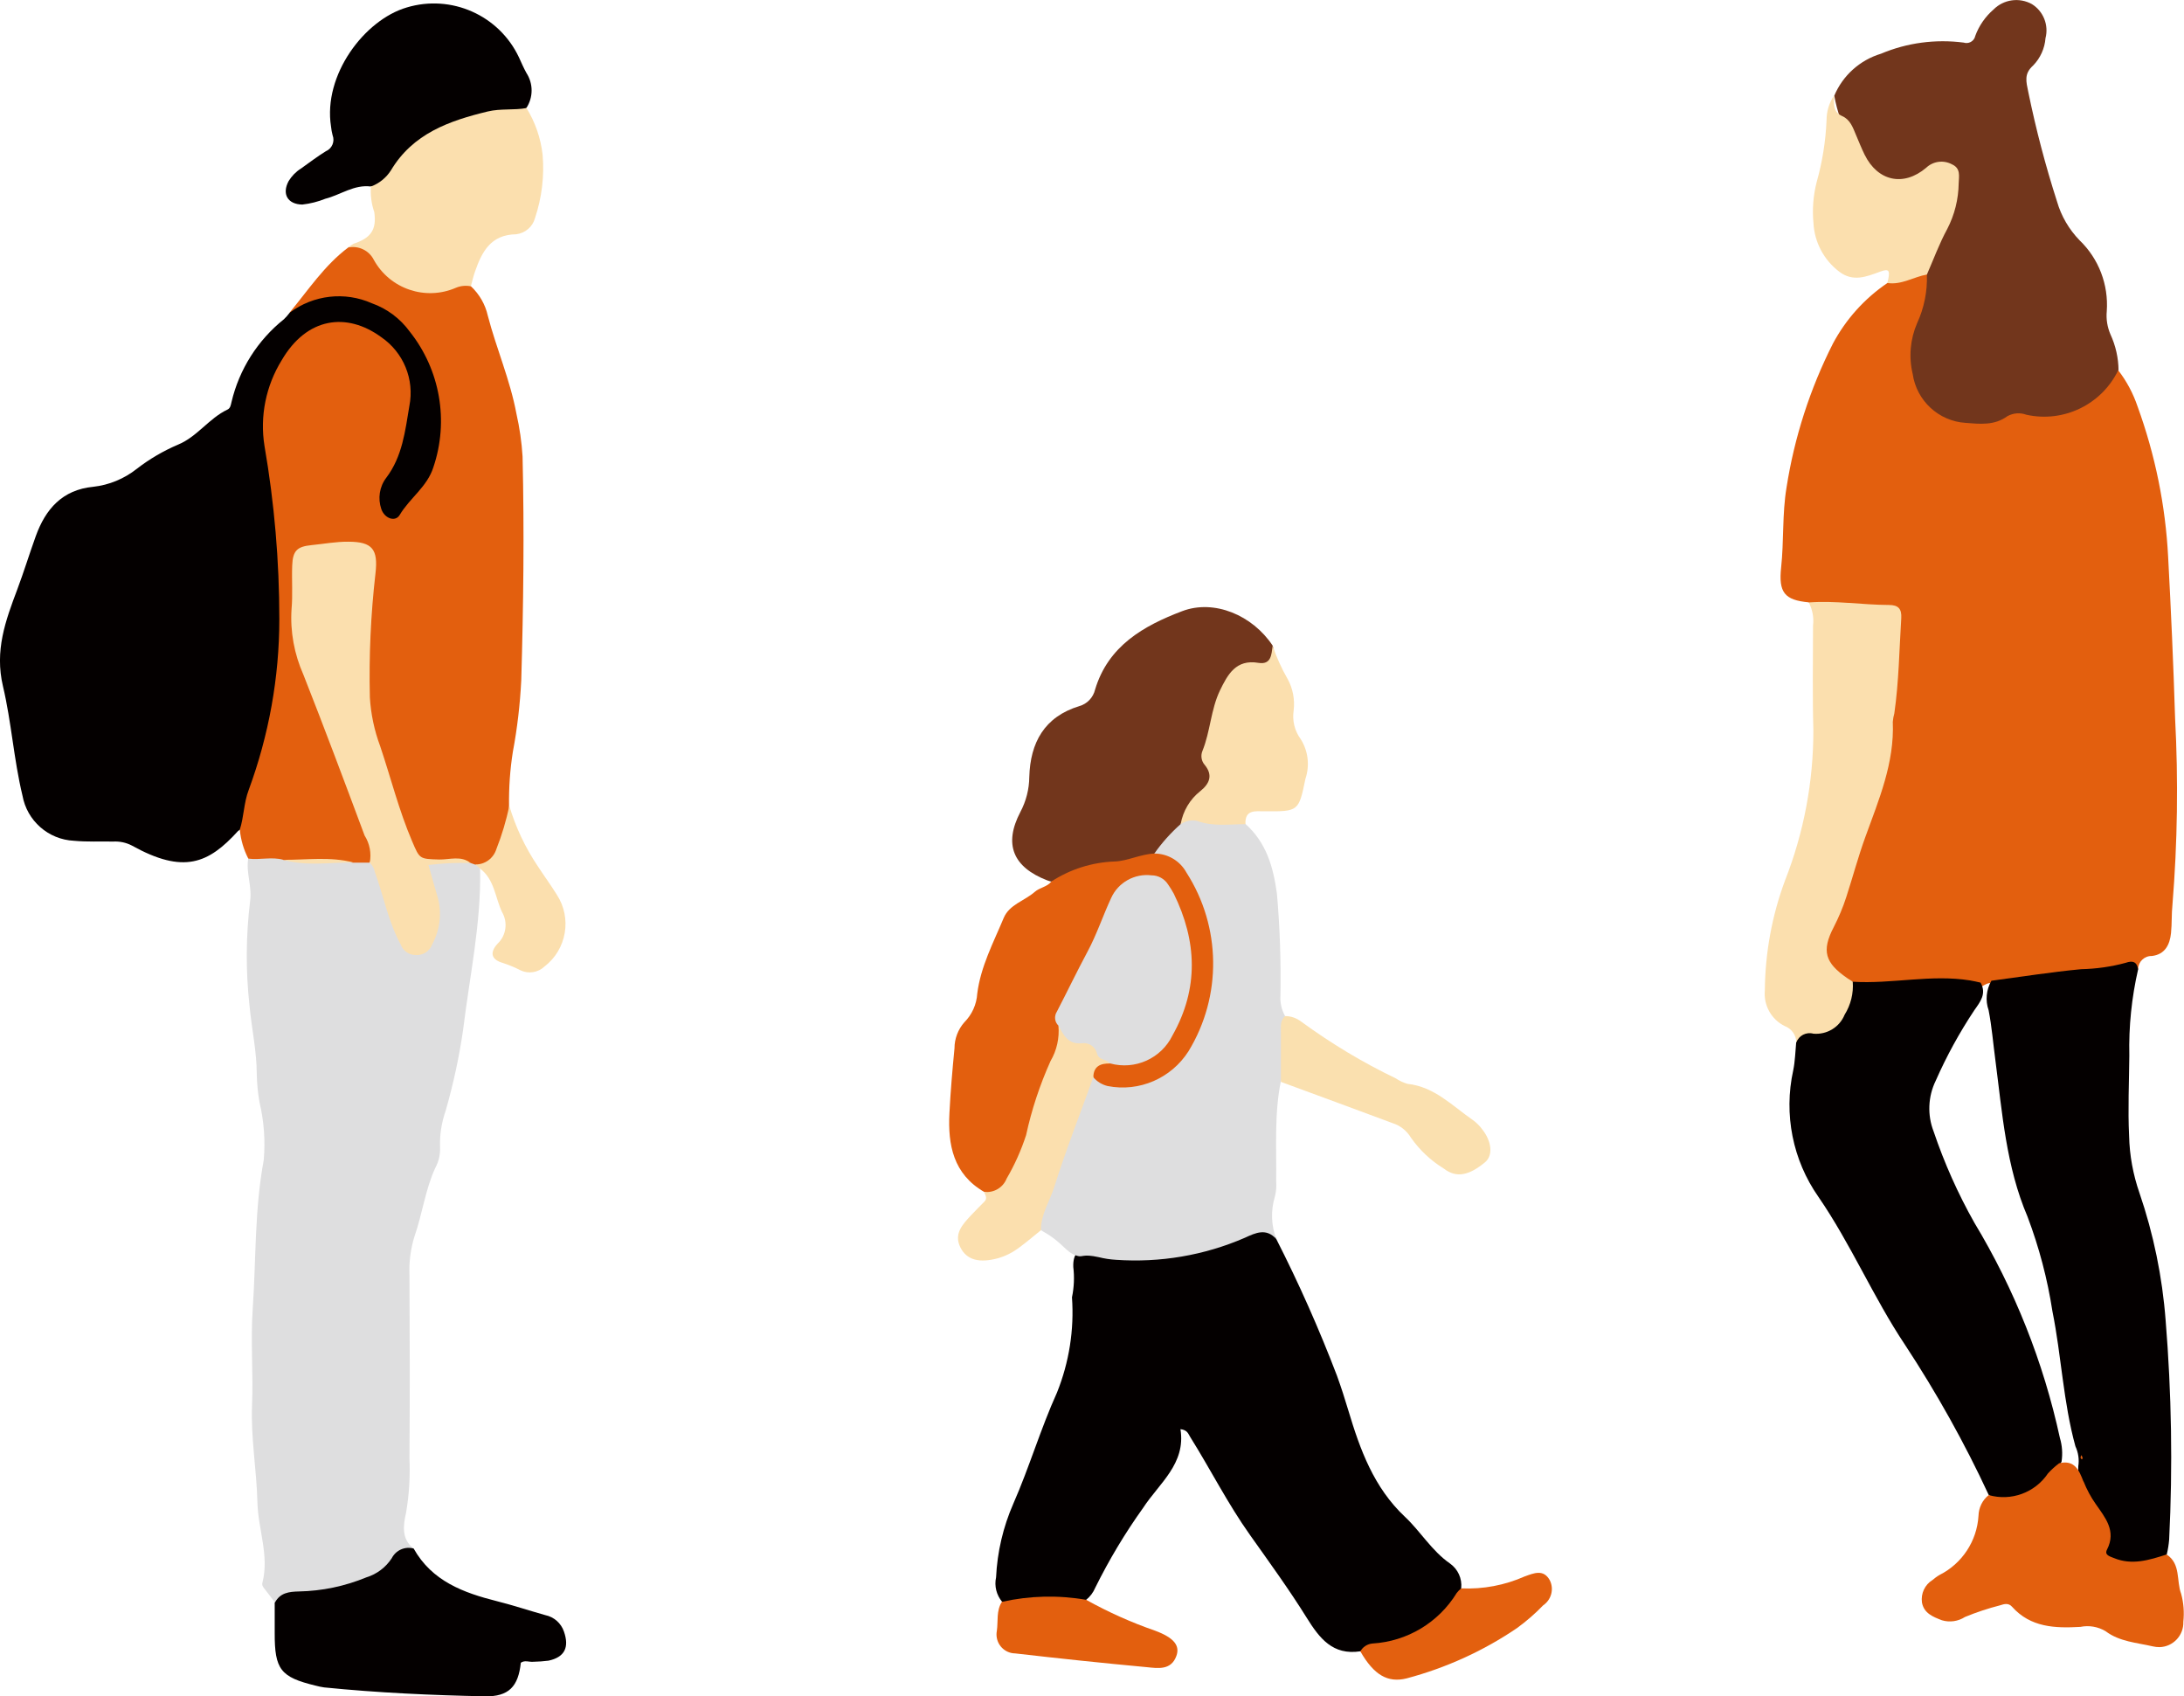 <?xml version="1.0" encoding="UTF-8"?><svg id="_レイヤー_1" xmlns="http://www.w3.org/2000/svg" xmlns:xlink="http://www.w3.org/1999/xlink" viewBox="0 0 198.52 154.16"><defs><style>.cls-1{fill:#e35f0e;}.cls-2{fill:#dededf;}.cls-3{fill:#e3600f;}.cls-4{fill:#72361c;}.cls-5{fill:#040000;}.cls-6{fill:#fbdfae;}.cls-7{fill:#fae0af;}.cls-8{clip-path:url(#clippath);}.cls-9{fill:none;}</style><clipPath id="clippath"><rect class="cls-9" width="198.5" height="154.16"/></clipPath></defs><g class="cls-8"><g id="_グループ_1297"><path id="_パス_2047" class="cls-1" d="m164.41,54.74c-2.21-.2-2.75-.91-2.51-3.16.26-2.42.09-4.86.49-7.27.71-4.55,2.13-8.96,4.21-13.07,1.18-2.22,2.88-4.11,4.96-5.52,1.13-.6,2.24-1.3,3.62-.89.89,1.29.24,2.54-.11,3.78-.41,1.45-1.09,2.82-.83,4.42.63,3.86,3.42,5.73,7.18,4.61,1.19-.37,2.45-.48,3.68-.32,2.41.3,4.33-.83,6.02-2.43.46-.43.6-1.22,1.42-1.24.77.99,1.36,2.11,1.76,3.29,1.6,4.4,2.54,9.01,2.78,13.69.26,4.87.48,9.74.63,14.61.3,5.66.22,11.34-.24,16.99-.09.85-.04,1.71-.13,2.57-.11,1.06-.55,1.94-1.74,2.08-.67-.02-1.23.51-1.25,1.18,0,0,0,.02,0,.03-4.36.33-8.66,1.22-13.04,1.36-.7-.4-1.14.42-1.76.37-3.69-.91-7.41.44-11.1-.15-2.67-1.16-3.43-2.96-2.3-5.53,1.89-4.51,3.46-9.15,4.68-13.88.96-4.19,1.41-8.47,1.35-12.77.03-1.22-.53-1.67-1.72-1.92-2-.43-4.13.12-6.05-.81"/><path id="_パス_2048" class="cls-4" d="m192.54,33.65c-1.51,3.12-4.97,4.79-8.35,4.04-.57-.21-1.19-.16-1.72.13-1.18.87-2.52.71-3.81.61-2.45-.16-4.45-2.02-4.8-4.44-.37-1.54-.23-3.16.4-4.62.64-1.38.94-2.89.89-4.42-.24-1.62.81-2.84,1.34-4.22.57-1.19.87-2.48.89-3.8-.09-1.53-.73-1.93-2.01-1.1-1.02.74-2.31,1-3.54.74-.4-.03-.78-.16-1.1-.39-2.08-2.01-3.48-4.63-4-7.48.77-1.84,2.33-3.24,4.25-3.82,2.37-1,4.96-1.34,7.51-1.01.43.14.89-.09,1.03-.51,0-.02.02-.05.02-.08.34-.94.92-1.77,1.67-2.42.92-.92,2.34-1.12,3.48-.49,1.05.65,1.55,1.91,1.24,3.1-.07.93-.47,1.81-1.12,2.48-.85.76-.64,1.45-.44,2.43.69,3.36,1.56,6.68,2.61,9.94.38,1.32,1.09,2.53,2.05,3.52,1.74,1.67,2.64,4.03,2.47,6.44-.07.72.05,1.45.34,2.12.47,1.02.72,2.13.73,3.26"/><path id="_パス_2049" class="cls-5" d="m168.41,89.22c3.56.22,7.1-.69,10.66-.12.32.05.64.13.96.2.57,1.01-.04,1.76-.57,2.51-1.35,2.03-2.53,4.18-3.51,6.41-.7,1.44-.77,3.11-.19,4.6.97,2.87,2.21,5.65,3.7,8.29,3.65,6.05,6.28,12.66,7.78,19.57.21.7.26,1.43.15,2.15-.98,1.85-2.29,3.29-4.48,3.61-.77.21-1.59-.02-2.15-.6-2.19-4.72-4.73-9.26-7.59-13.61-2.9-4.34-4.92-9.16-7.88-13.46-2.34-3.34-3.17-7.51-2.29-11.5.17-.83.19-1.7.27-2.55.17-.57.34-1.15,1.07-1.21,2.29-.17,3.19-1.7,3.63-3.69.07-.25.22-.47.43-.63"/><path id="_パス_2050" class="cls-5" d="m181,89.13c2.72-.36,5.43-.79,8.16-1.05,1.37-.03,2.74-.22,4.06-.58.63-.22,1.01-.11,1.13.59-.59,2.57-.86,5.2-.8,7.84-.02,2.43-.14,4.86-.02,7.3.04,1.77.36,3.51.94,5.18,1.28,3.74,2.08,7.63,2.38,11.58.54,6.63.65,13.29.32,19.93-.04.46-.11.91-.22,1.36-1.39,1.25-3.4,1.52-5.07.68-.43-.25-.8-.57-.71-1.07.35-1.96-.73-3.39-1.68-4.88-.28-.45-.46-.95-.53-1.47-.05-.42-.07-.85-.05-1.28.1-.62,0-1.26-.26-1.82-1.11-4.02-1.27-8.2-2.09-12.27-.45-2.93-1.21-5.81-2.26-8.59-1.96-4.58-2.3-9.45-2.93-14.27-.2-1.5-.32-3.01-.61-4.5-.31-.88-.22-1.86.25-2.67"/><path id="_パス_2051" class="cls-6" d="m168.41,89.22c.08,1.05-.18,2.1-.74,3-.46,1.13-1.61,1.83-2.84,1.72-.65-.18-1.33.17-1.55.81,0-.67-.43-1.27-1.05-1.5-1.22-.6-1.94-1.89-1.81-3.25.03-3.42.65-6.8,1.84-10,1.71-4.35,2.58-8.99,2.57-13.66-.09-3.16-.03-6.33-.03-9.49.09-.72-.05-1.46-.39-2.1,2.44-.18,4.86.22,7.29.23.85,0,1.17.35,1.12,1.19-.18,2.89-.22,5.79-.63,8.66-.07.25-.12.51-.14.77.16,3.74-1.27,7.08-2.5,10.48-.65,1.79-1.14,3.64-1.73,5.45-.3.94-.69,1.85-1.14,2.73-1.12,2.15-.8,3.24,1.24,4.64.16.11.33.22.49.32"/><path id="_パス_2052" class="cls-1" d="m189.39,134.63c.29.73.66,1.42,1.11,2.06.84,1.21,1.9,2.44,1.02,4.14-.25.49.25.61.62.76,1.66.69,3.23.18,4.8-.32,1.31.86.87,2.38,1.32,3.57.23.83.29,1.69.2,2.55.04,1.23-.92,2.26-2.15,2.3-.21,0-.43-.02-.63-.07-1.46-.34-3.02-.42-4.29-1.38-.69-.41-1.5-.55-2.29-.39-2.29.13-4.52.06-6.21-1.83-.32-.36-.7-.26-1.09-.13-1.09.28-2.15.63-3.19,1.06-.62.4-1.39.51-2.09.3-.81-.31-1.64-.63-1.82-1.62-.11-.81.26-1.61.96-2.04.2-.17.41-.33.64-.46,2.05-1.03,3.4-3.08,3.54-5.37.02-.74.35-1.43.93-1.89,2.03.58,4.2-.21,5.38-1.96.31-.34.65-.65,1.02-.93,1.41-.34,1.82.64,2.21,1.66"/><path id="_パス_2053" class="cls-6" d="m166.7,8.7c0,.72-.11,1.47.75,1.85.73.32.97,1.03,1.25,1.7.26.61.5,1.22.79,1.81,1.19,2.41,3.53,2.93,5.59,1.19.64-.61,1.59-.73,2.36-.31.8.36.62,1.08.6,1.71-.02,1.45-.37,2.87-1.04,4.16-.72,1.32-1.24,2.75-1.85,4.14-1.21.21-2.29.96-3.59.77.28-1.16.18-1.34-.66-1.03-1.26.46-2.47.96-3.73-.01-1.39-1.06-2.24-2.67-2.33-4.41-.12-1.25-.02-2.5.29-3.72.52-1.84.82-3.73.9-5.63,0-.79.23-1.56.67-2.22"/><path id="_パス_2054" class="cls-1" d="m189.24,132.63c-.18-.12-.14-.25-.03-.39.04.09.07.17.1.26,0,.04-.04.09-.07.13"/><path id="_パス_2055" class="cls-5" d="m116.01,112.6c2.06,4.04,3.9,8.19,5.52,12.43.38,1.05.72,2.11,1.04,3.18,1.06,3.54,2.31,6.98,5.13,9.63,1.43,1.34,2.44,3.1,4.1,4.25.72.51,1.11,1.36,1.02,2.24-.24,1.44-1.14,2.69-2.43,3.38-1.93,1.49-4.3,2.32-6.74,2.36-2.51.38-3.71-1.18-4.88-3.06-1.6-2.57-3.39-5.03-5.14-7.5-2.03-2.85-3.6-5.98-5.45-8.93-.17-.27-.24-.62-.88-.7.51,3.15-1.94,4.92-3.39,7.15-1.65,2.3-3.1,4.73-4.36,7.27-.18.43-.46.8-.82,1.09-2.52.46-5.1.52-7.64.18-.52-.62-.72-1.44-.55-2.22.11-2.31.64-4.58,1.57-6.7,1.46-3.32,2.48-6.81,3.97-10.1,1.1-2.74,1.57-5.7,1.36-8.65.19-.91.23-1.84.12-2.75-.05-1.22.5-1.82,1.65-1.59,4.99,1.04,9.7.08,14.3-1.8.85-.49,1.93-.2,2.41.65.04.06.07.12.09.19"/><path id="_パス_2056" class="cls-2" d="m116.01,112.6c-.92-1.02-1.88-.56-2.86-.11-3.69,1.6-7.71,2.28-11.72,2-.52-.03-1.04-.11-1.56-.24-1.51-.33-1.43.04-1.95-.12-1.11-.33-1.22-1.16-3.15-2.24l-.17-.1c-.37-.4-.45-.98-.21-1.47,1.2-3.96,2.8-7.77,4.07-11.71.09-.39.36-.71.73-.88.06-.02.13-.03.19-.03,6.36,1.16,10.9-3.06,10.36-9.75-.04-2.11-.44-4.19-1.18-6.17-.63-1.76-1.93-3.19-3.62-3.97-.06-1.74,1.18-2.58,2.37-3.46,1.97-.41,4.02-.23,5.88.51,1.9,1.7,2.54,3.87,2.88,6.36.27,3.06.37,6.14.32,9.21-.05.66.09,1.31.41,1.89.18,2.01.62,4.04-.38,5.97-.6,3-.38,6.03-.42,9.06.04.46,0,.92-.11,1.37-.39,1.27-.35,2.63.12,3.87"/><path id="_パス_2057" class="cls-4" d="m107.32,74.89c-.9.8-1.71,1.7-2.4,2.69-.6.88-1.64.81-2.47.95-2.33.4-4.59,1.13-6.9,1.59-.13-.04-.25-.07-.38-.12-3.09-1.2-3.96-3.27-2.42-6.21.52-.98.8-2.07.81-3.18.09-3.12,1.37-5.47,4.55-6.44.71-.2,1.26-.78,1.43-1.5,1.19-3.97,4.41-5.8,7.92-7.13,2.9-1.1,6.38.36,8.22,3.13.41,1.31-.28,1.91-1.44,2.01-1.37.08-2.53,1.04-2.87,2.37-.77,2.23-1.76,4.44-1.12,6.9.2.72-.02,1.49-.57,2-.89.89-1.57,1.95-2.36,2.92"/><path id="_パス_2058" class="cls-1" d="m95.55,80.12c1.73-1.13,3.73-1.76,5.79-1.83,1.14-.04,2.34-.67,3.59-.72,1.21,0,2.33.66,2.91,1.72,3.17,4.93,3.25,11.24.19,16.25-1.57,2.46-4.48,3.72-7.34,3.16-.51-.12-.97-.4-1.31-.8-.47-1.31.5-1.43,1.35-1.65,4.43-.1,6.81-2.49,7.03-7.46.21-2.46-.29-4.92-1.44-7.1-.96-1.67-3.41-2.18-4.24-.58-2.06,3.93-4.57,7.71-5.42,12.19.1.52.07,1.06-.09,1.56-1.68,3.78-2.26,7.95-4.15,11.64-.58,1.14-1.23,2.45-2.98,1.81-2.78-1.62-3.29-4.25-3.14-7.14.1-1.97.27-3.94.46-5.9,0-.87.32-1.71.89-2.36.7-.7,1.12-1.63,1.18-2.62.31-2.45,1.47-4.63,2.4-6.86.51-1.23,1.9-1.56,2.83-2.38.44-.39,1.1-.44,1.5-.92"/><path id="_パス_2059" class="cls-6" d="m107.32,74.89c.21-1.18.84-2.25,1.78-2.99.84-.67,1.17-1.44.42-2.37-.32-.35-.4-.86-.22-1.29.72-1.78.76-3.76,1.59-5.49.7-1.44,1.45-2.86,3.5-2.51,1.17.19,1.18-.76,1.29-1.54.36,1.04.81,2.05,1.36,3,.48.87.67,1.88.55,2.87-.14.92.09,1.85.64,2.6.68,1.07.84,2.4.43,3.61-.61,2.96-.62,2.97-3.7,2.95-.86,0-1.81-.18-1.75,1.17-1.47,0-2.96.24-4.4-.3-.51-.11-1.05,0-1.48.3"/><path id="_パス_2060" class="cls-7" d="m116.43,98.31c0-1.5,0-3.01,0-4.51,0-.52-.08-1.06.39-1.46.52,0,1.03.18,1.45.5,2.71,1.98,5.58,3.71,8.6,5.16.33.22.69.39,1.07.5,2.45.26,4.07,2,5.94,3.29.32.23.6.51.84.83.88,1.11,1.02,2.39.25,3.02-1.41,1.16-2.57,1.46-3.73.56-1.18-.72-2.2-1.68-2.99-2.81-.38-.63-.97-1.1-1.67-1.32-3.38-1.26-6.77-2.51-10.15-3.75"/><path id="_パス_2061" class="cls-6" d="m89.43,108.31c.88.13,1.74-.37,2.07-1.2.73-1.25,1.32-2.57,1.77-3.95.5-2.31,1.25-4.57,2.22-6.73.57-.97.82-2.1.72-3.22,1.55,1.16,4.01,1.1,4.69,3.44-.86-.02-1.5.24-1.52,1.25-1.2,3.32-2.49,6.61-3.55,9.97-.41,1.3-1.23,2.5-1.21,3.93-.66.53-1.3,1.08-1.98,1.58-.57.43-1.21.76-1.9.96-1.68.46-2.85.2-3.44-.97-.62-1.24.19-2.09.96-2.92.4-.43.82-.84,1.23-1.26.3-.31.05-.6-.05-.89"/><path id="_パス_2062" class="cls-1" d="m91.09,145.57c2.51-.56,5.11-.62,7.64-.18,2.01,1.12,4.11,2.06,6.28,2.81,1.71.64,2.26,1.35,1.92,2.29-.48,1.33-1.69,1.12-2.69,1.02-3.99-.37-7.97-.79-11.96-1.25-.95-.01-1.71-.79-1.7-1.74,0-.1.01-.2.03-.3.13-.88-.07-1.85.47-2.66"/><path id="_パス_2063" class="cls-3" d="m123.65,150.08c.22-.41.64-.68,1.11-.72,3.15-.19,6-1.9,7.65-4.59.12-.16.26-.3.41-.42,1.98.09,3.96-.28,5.78-1.09.84-.3,1.69-.67,2.26.33.42.8.16,1.79-.59,2.3-.73.76-1.53,1.45-2.38,2.07-3.06,2.08-6.46,3.62-10.03,4.57-1.73.43-2.98-.32-4.2-2.44"/><path id="_パス_2064" class="cls-2" d="m100.89,96.65c-.29-.43-1.02-.25-1.18-.93-.16-.61-.75-1-1.37-.91-1.29.13-1.66-.77-2.14-1.61-.34-.33-.39-.86-.14-1.25.94-1.81,1.82-3.65,2.79-5.46.84-1.56,1.4-3.27,2.15-4.88.64-1.42,2.14-2.25,3.68-2.06.6,0,1.16.31,1.49.82.19.27.36.55.52.84,2.12,4.31,2.29,8.62-.11,12.88-1.03,2.11-3.42,3.18-5.68,2.55"/><path id="_パス_2065" class="cls-2" d="m43.64,78.95c.11,4.96-.96,9.79-1.55,14.68-.36,2.47-.89,4.91-1.58,7.31-.37,1.06-.55,2.18-.51,3.3.03.67-.12,1.33-.44,1.91-.91,1.99-1.17,4.18-1.89,6.23-.35,1.13-.5,2.32-.45,3.51.03,5.55.04,11.1,0,16.66.07,1.65-.03,3.3-.31,4.92-.24,1.08-.47,2.39.7,3.27-3.36,3.79-8.01,4.29-12.61,4.89-.28-.36-.56-.73-.84-1.09-.16-.21-.38-.41-.31-.69.64-2.48-.39-4.86-.45-7.29-.07-2.96-.61-5.88-.49-8.86.12-2.9-.14-5.82.06-8.71.31-4.51.16-9.05,1-13.54.16-1.76.03-3.54-.38-5.27-.15-.84-.23-1.69-.25-2.54,0-2.11-.47-4.17-.66-6.25-.35-3.15-.33-6.32.05-9.46.2-1.38-.38-2.59-.17-3.88.95-.81,2.05-.52,3.11-.41,2.05.53,4.14.17,6.21.26.56-.04,1.11.02,1.65.18,1.28.67,1.29,2.05,1.71,3.18.36,1.26.82,2.49,1.36,3.68.28.51.53,1.13,1.26,1.08.8-.05,1.02-.73,1.25-1.34.38-1.2.36-2.48-.05-3.67-.76-2.88-.58-3.09,2.45-3.06.33,0,.66.02.98.06.21.04.41.1.6.2.29.16.48.44.52.76"/><path id="_パス_2066" class="cls-1" d="m25.76,78.14c-1.06-.3-2.13.03-3.19-.11-.42-.81-.68-1.7-.77-2.61-.42-1.13-.34-2.38.23-3.44,3.03-8.35,3.29-16.91,2.16-25.61-.41-2.54-.67-5.1-.78-7.67-.2-3.52,1.39-6.89,4.23-8.98,3.86-2.74,9.73.44,10.07,5.42.19,2.72-.39,5.44-1.68,7.85-.47.9-1.46,2.17-.46,2.82s1.46-.96,2-1.64c4.23-5.28,1.27-14.55-5.19-16.42-1.46-.49-3.06-.37-4.42.34-.49.26-.98.75-1.63.31,1.7-2.05,3.17-4.3,5.34-5.92.98-.5,2.18-.12,2.7.86,1.53,2.52,3.83,2.9,6.46,2.44.68-.12,1.39-.54,1.97.23.77.72,1.31,1.65,1.54,2.68.78,2.99,2.03,5.84,2.6,8.9.29,1.28.48,2.59.56,3.9.16,6.79.08,13.57-.12,20.36-.11,2.17-.36,4.33-.76,6.46-.26,1.63-.37,3.27-.35,4.92.11,1.36-.11,2.72-.64,3.98-.53,1.03-1.17,1.74-2.45,1.36l-.43-.15c-1.08-.28-2.22-.33-3.32-.13-1.08.22-2.14-.43-2.43-1.49-2.98-7.15-4.9-14.48-3.66-22.33.01-.07.02-.13.03-.2.55-4.44.12-4.85-4.57-4.21-.94,0-1.71.75-1.71,1.69,0,.04,0,.08,0,.11-.04,3.28-.25,6.52,1.12,9.72,1.9,4.42,3.45,8.99,5.17,13.48.4,1.04,1.16,2.17.2,3.34h-1.49c-2.11-.38-4.25.05-6.36-.25"/><path id="_パス_2067" class="cls-5" d="m26.34,28.41c2.15-1.61,5-1.94,7.46-.85,1.38.49,2.58,1.39,3.44,2.57,2.77,3.48,3.58,8.13,2.15,12.34-.56,1.77-2.15,2.8-3.06,4.33-.4.67-1.38.32-1.67-.54-.33-.96-.17-2.03.45-2.84,1.47-1.94,1.72-4.26,2.1-6.52.48-2.42-.53-4.88-2.57-6.27-3.13-2.28-6.75-1.8-9.03,2.1-1.44,2.33-2,5.09-1.57,7.79.9,5.2,1.35,10.47,1.35,15.74,0,5.3-.95,10.55-2.78,15.52-.46,1.2-.43,2.45-.82,3.64-.06.03-.11.07-.16.11-2.68,2.95-4.94,3.93-9.65,1.31-.52-.27-1.1-.39-1.68-.36-1.19-.02-2.38.04-3.57-.07-2.34-.11-4.28-1.82-4.69-4.12-.79-3.28-1-6.67-1.77-9.92-.77-3.25.23-5.96,1.3-8.8.6-1.6,1.1-3.23,1.68-4.84.89-2.47,2.42-4.22,5.22-4.49,1.45-.16,2.82-.73,3.96-1.63,1.15-.89,2.41-1.63,3.75-2.2,1.75-.72,2.81-2.39,4.5-3.19.26-.12.3-.41.36-.67.7-2.98,2.38-5.63,4.77-7.54.19-.18.36-.38.52-.59"/><path id="_パス_2068" class="cls-5" d="m25,145.62c.48-.87,1.26-.97,2.17-.99,2.11-.04,4.19-.48,6.13-1.28.95-.29,1.77-.91,2.31-1.74.37-.73,1.2-1.1,1.99-.88,1.67,2.97,4.53,4.02,7.59,4.79,1.47.37,2.91.85,4.37,1.26.79.16,1.44.73,1.7,1.49.5,1.43.08,2.33-1.4,2.65-.46.06-.92.09-1.38.1-.38.04-.78-.17-1.14.09-.22,2.16-1.1,3.09-3.26,3.05-4.88-.1-9.76-.32-14.62-.81-.26-.04-.52-.09-.77-.16-3.19-.77-3.73-1.47-3.72-4.79,0-.92,0-1.85,0-2.77"/><path id="_パス_2069" class="cls-5" d="m33.72,16.95c-1.53-.2-2.76.76-4.14,1.11-.67.27-1.38.45-2.1.53-1.33-.02-1.88-.96-1.24-2.14.28-.45.65-.84,1.1-1.12.75-.53,1.49-1.1,2.27-1.58.57-.24.85-.89.62-1.47-.07-.26-.11-.52-.14-.78-.74-4.68,3.03-9.69,6.88-10.82,4.05-1.22,8.39.7,10.2,4.53.22.48.43.97.68,1.42.63.97.63,2.21,0,3.18-1.79.86-3.8.81-5.66,1.41-2.42.67-4.53,2.15-5.99,4.19-.58.83-1.18,1.81-2.49,1.52"/><path id="_パス_2070" class="cls-6" d="m33.72,16.95c.75-.28,1.38-.79,1.81-1.46,2-3.35,5.29-4.51,8.81-5.36,1.18-.28,2.36-.1,3.52-.31.79,1.29,1.29,2.73,1.46,4.23.17,1.95-.07,3.92-.69,5.77-.21.79-.89,1.37-1.71,1.47-2.31.03-3.12,1.59-3.75,3.41-.15.43-.25.88-.37,1.32-.45-.09-.92-.05-1.35.13-2.78,1.21-6.02.11-7.48-2.55-.43-.84-1.37-1.29-2.3-1.11.14-.14.3-.25.47-.34,1.58-.52,2.11-1.28,1.88-2.88-.26-.75-.36-1.54-.31-2.33"/><path id="_パス_2071" class="cls-6" d="m43.2,78.56c.88.02,1.66-.56,1.92-1.4.5-1.27.9-2.59,1.17-3.93.58,1.94,1.45,3.79,2.58,5.47.57.88,1.2,1.73,1.75,2.62,1.38,2.13.89,4.96-1.12,6.51-.59.56-1.46.7-2.19.35-.52-.27-1.06-.49-1.61-.67-1.02-.29-1.23-.92-.47-1.75.79-.75.95-1.94.4-2.88-.63-1.33-.68-2.95-1.99-3.94l-.44-.38"/><path id="_パス_2072" class="cls-6" d="m33.61,78.4c.16-.85,0-1.73-.47-2.47-1.82-4.88-3.65-9.77-5.56-14.61-.83-1.87-1.21-3.91-1.08-5.95.12-1.31.01-2.64.06-3.96.05-1.36.44-1.74,1.76-1.87,1.11-.11,2.23-.32,3.34-.31,2.2,0,2.72.7,2.47,2.88-.43,3.74-.6,7.51-.51,11.27.09,1.52.41,3.02.94,4.44.97,2.88,1.7,5.83,2.9,8.63.69,1.62.66,1.61,2.46,1.66.96.02,1.98-.38,2.86.32-1.28-.04-2.56.02-3.83.18.3,1.05.56,2.04.86,3.02.36,1.41.17,2.9-.52,4.18-.23.64-.86,1.04-1.54.98-.59-.01-1.12-.39-1.32-.94-1.14-2.09-1.56-4.42-2.36-6.61-.06-.32-.22-.61-.46-.83"/><path id="_パス_2073" class="cls-6" d="m25.76,78.14c2.12.01,4.26-.31,6.36.24-2.12-.02-4.26.37-6.36-.24"/></g></g></svg>